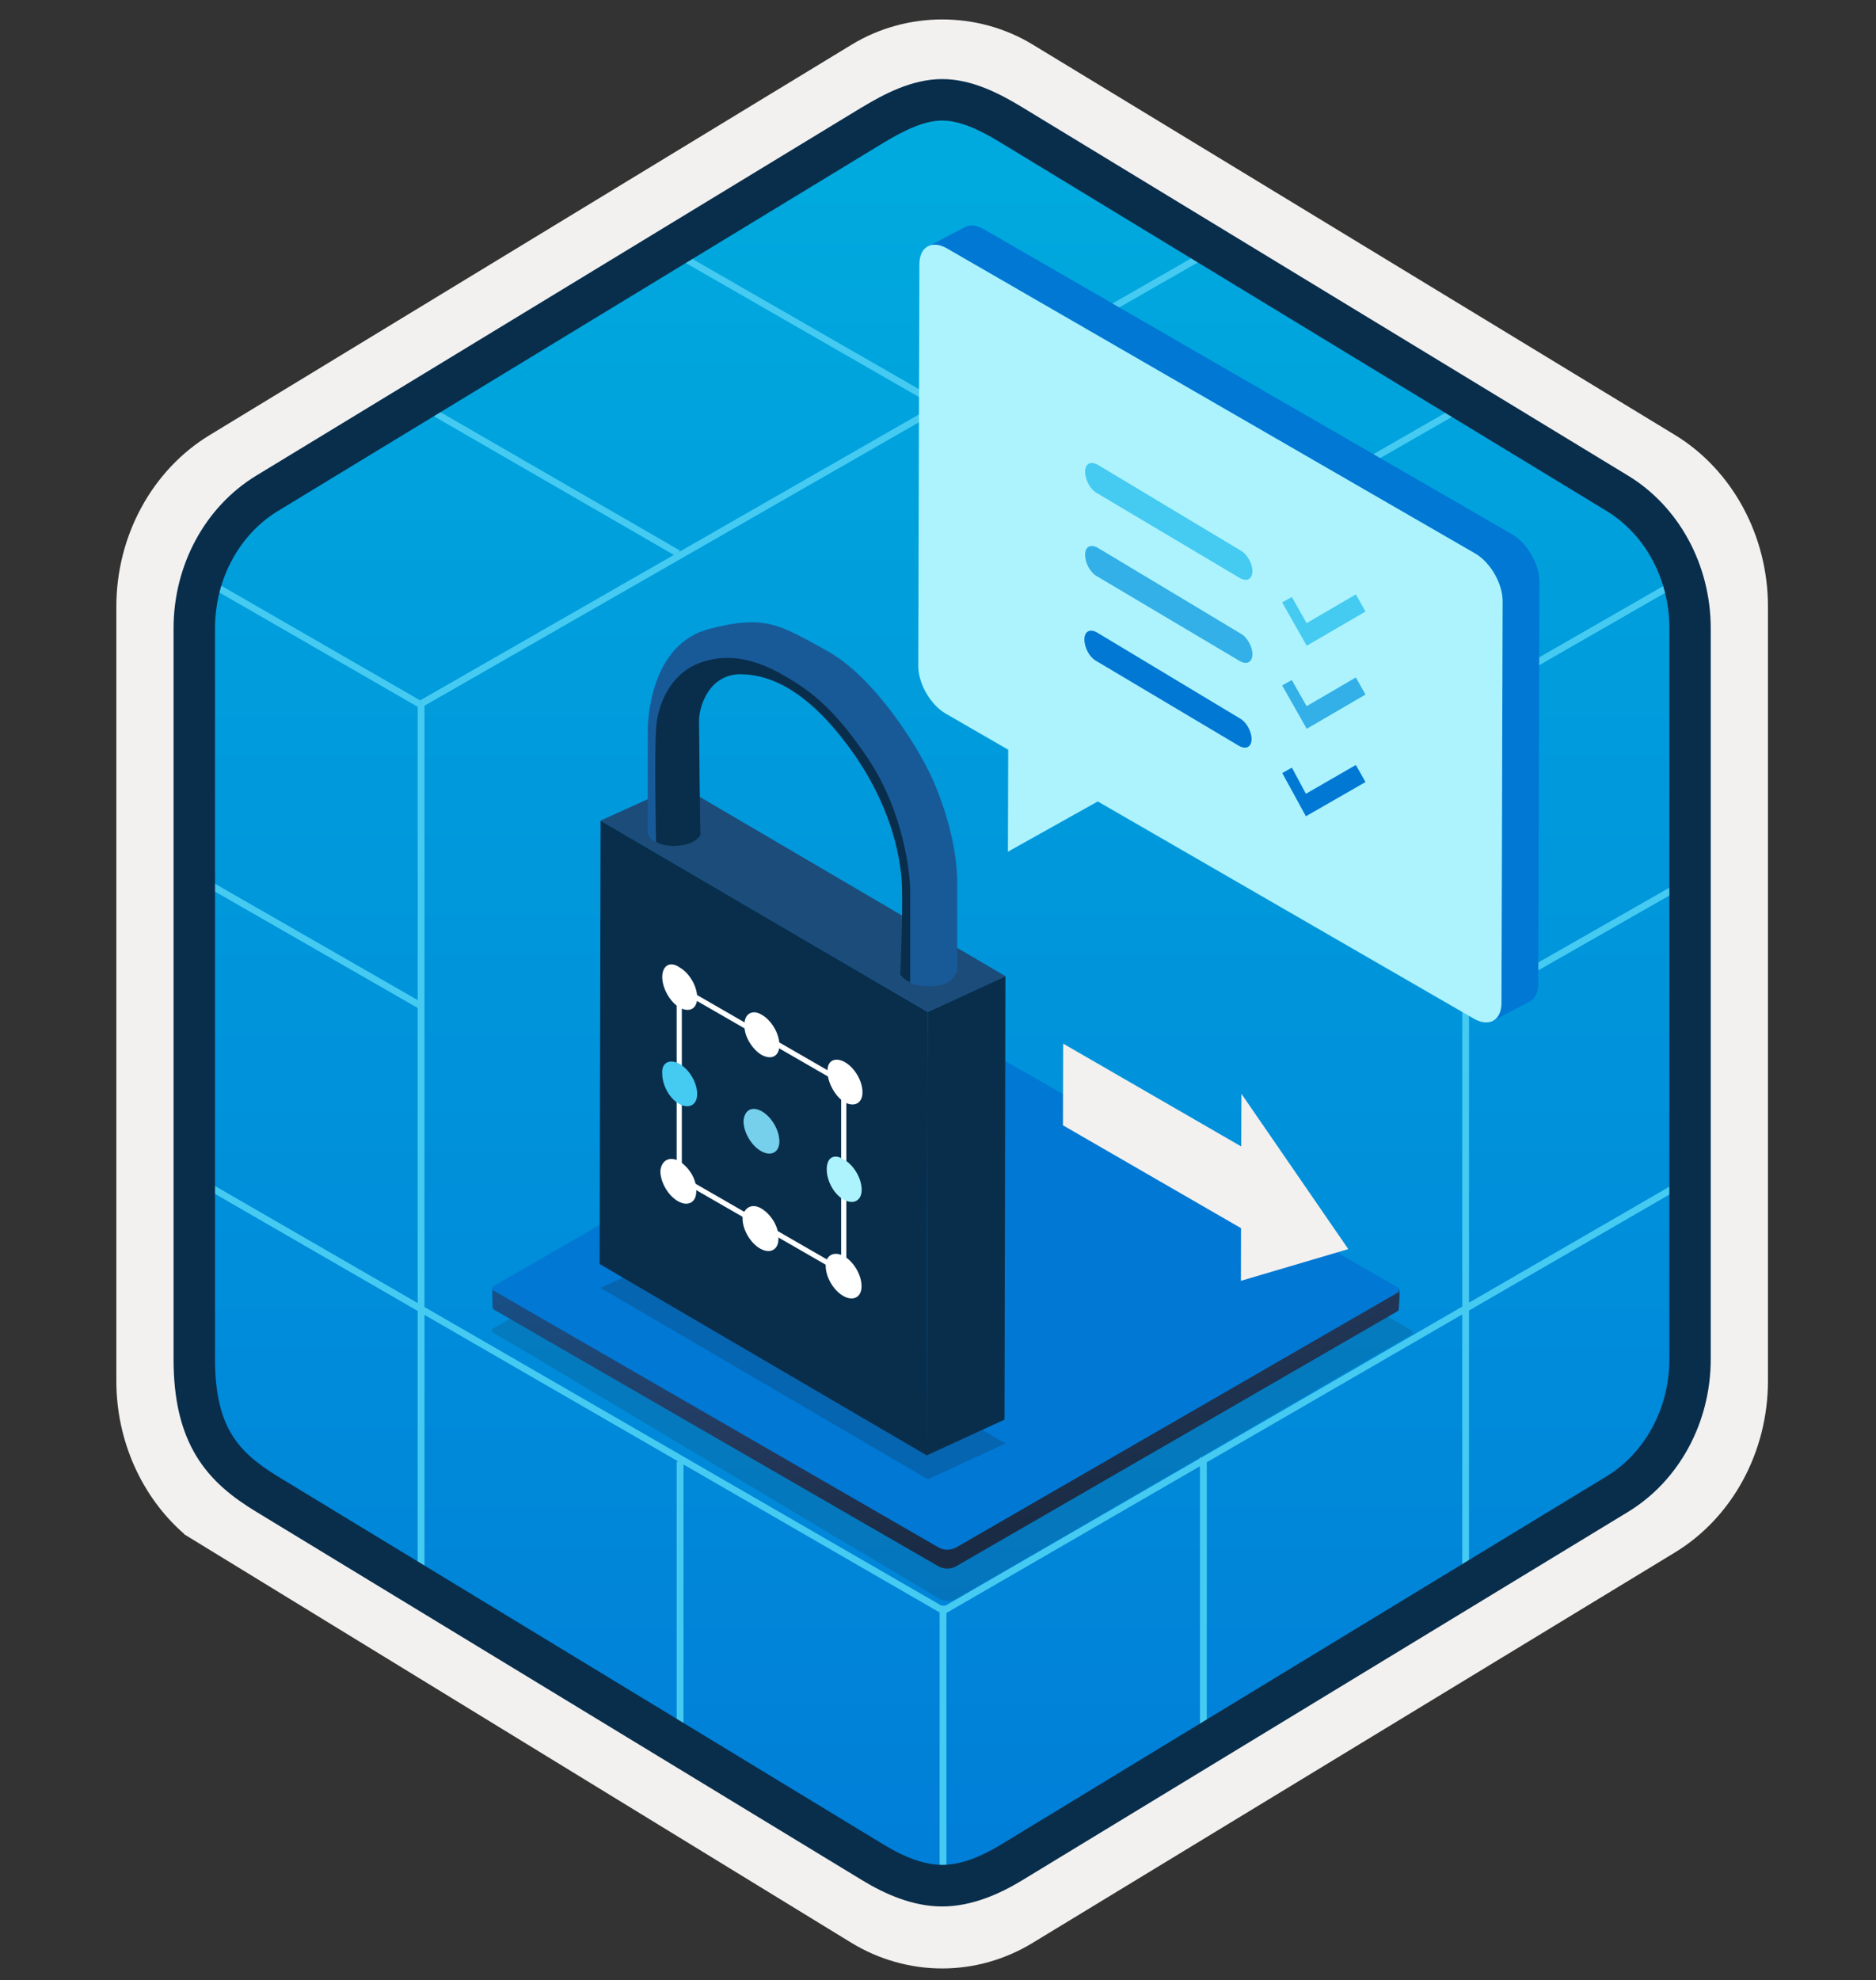 <svg width="181" height="191" viewBox="0 0 181 191" fill="none" xmlns="http://www.w3.org/2000/svg">
<rect x="0" y="0" width="181" height="191" fill="#333333" stroke="none"/>
<path d="M90.905 189.878C93.965 189.878 96.975 189.028 99.635 187.408L161.605 149.748C167.145 146.378 170.575 140.048 170.575 133.208V58.498C170.575 51.678 167.145 45.338 161.605 41.958L99.635 4.298C94.305 1.058 87.485 1.078 82.185 4.298L20.215 41.978C14.675 45.348 11.225 51.678 11.225 58.518V133.218C11.225 138.978 13.675 144.398 17.775 147.968V147.998L82.185 187.428C84.825 189.028 87.845 189.878 90.905 189.878ZM91.555 8.828C93.505 8.828 95.985 10.038 97.695 11.088L158.455 48.278C162.205 50.558 164.325 57.158 164.325 61.908L163.695 133.208C163.695 137.958 160.495 142.228 156.745 144.508L96.345 180.888C92.915 182.978 90.125 182.978 86.685 180.888L25.475 144.418C21.725 142.138 18.705 137.938 18.705 133.208V59.568C18.705 54.828 21.435 49.938 25.205 47.648L85.785 11.088C87.485 10.048 89.605 8.828 91.555 8.828Z" fill="#F2F1F0"/>
<path fill-rule="evenodd" clip-rule="evenodd" d="M98.805 12.408C96.355 10.908 93.635 10.158 90.905 10.158C88.175 10.158 85.455 10.918 83.005 12.408L26.875 46.738C21.855 49.808 18.745 55.558 18.745 61.808V129.908C18.745 136.138 21.845 141.908 26.875 144.978L83.005 179.308C85.455 180.808 88.175 181.558 90.905 181.558C93.635 181.558 96.355 180.818 98.805 179.308L154.935 144.978C159.955 141.908 163.065 136.138 163.065 129.908V61.808C163.065 55.578 159.965 49.828 154.935 46.738L98.805 12.408Z" fill="url(#paint0_linear)"/>
<path opacity="0.15" d="M136.145 128.298C136.335 128.408 136.335 128.658 136.145 128.758L133.685 130.178L92.305 154.208C91.775 154.518 91.105 154.508 90.575 154.198L50.075 130.008L47.615 128.578C47.425 128.468 47.425 128.218 47.615 128.118L91.025 103.058C91.465 102.808 92.035 102.808 92.475 103.058L136.145 128.298Z" fill="#1F1D20"/>
<path d="M133.335 125.018L91.135 103.398L52.085 124.858L47.595 124.138C47.435 124.028 47.535 125.888 47.535 126.108C47.535 126.188 47.585 126.298 47.665 126.328L90.495 151.058C91.045 151.388 91.755 151.388 92.295 151.058L134.825 126.488C134.905 126.438 134.955 126.358 134.955 126.268C134.955 126.078 135.135 124.228 134.945 124.308L133.335 125.018Z" fill="url(#paint1_linear)"/>
<path d="M90.505 149.238L47.645 124.508C47.485 124.398 47.485 124.148 47.645 124.048L90.425 99.368C90.865 99.118 91.405 99.118 91.845 99.368L134.885 124.208C135.045 124.318 135.045 124.568 134.885 124.668L92.305 149.238C91.725 149.568 91.045 149.568 90.505 149.238Z" fill="#0078D4"/>
<path fill-rule="evenodd" clip-rule="evenodd" d="M90.123 39.138L65.141 24.783L65.469 24.212L90.785 38.759L116.062 24.272L116.389 24.843L91.446 39.138L116.25 53.391L116.141 53.202L141.121 38.862L141.449 39.433L116.692 53.645L141.076 67.656V67.618H141.174L161.641 55.862L161.969 56.433L141.734 68.055V96.652L163.052 84.492L163.378 85.064L141.734 97.41V125.653L161.92 113.973L162.25 114.543L141.734 126.413V154.718H141.076V126.794L116.434 141.053V169.918H115.776V141.433L91.314 155.588V182.768H90.656V155.536L65.944 141.265V169.538H65.286V140.988H65.465L40.954 126.833V155.148H40.296V126.453L18.201 113.693L18.53 113.123L40.296 125.693V97.215L40.291 97.223L18.771 84.873L19.099 84.302L40.296 96.467V68.177L19.431 56.153L19.76 55.583L40.585 67.584L40.562 67.542L65.017 53.526L40.081 39.123L40.41 38.553L65.6 53.103L65.522 53.237L90.123 39.138ZM90.784 39.517L40.954 68.076V126.073L90.832 154.878H91.227L115.776 140.673V140.598H115.906L141.076 126.034V68.415L90.784 39.517ZM40.725 67.828L40.688 67.762L40.65 67.828H40.725Z" fill="#45CAF2"/>
<path d="M145.875 51.528L94.935 22.118C94.195 21.688 93.525 21.648 93.045 21.938L89.495 23.798C89.975 23.518 90.645 23.558 91.385 23.988L142.325 53.398C143.795 54.248 144.975 56.298 144.975 57.988L144.865 96.748C144.865 97.588 144.565 98.178 144.085 98.448L147.635 96.588C148.115 96.308 148.405 95.718 148.415 94.888L148.525 56.128C148.535 54.438 147.345 52.378 145.875 51.528Z" fill="#0078D4"/>
<path d="M142.325 53.388C143.795 54.238 144.975 56.288 144.975 57.978L144.865 96.738C144.865 98.428 143.665 99.108 142.195 98.258L105.915 77.308L97.245 82.158L97.275 72.318L91.245 68.838C89.775 67.988 88.595 65.938 88.595 64.248L88.705 25.488C88.705 23.798 89.905 23.118 91.375 23.968L142.325 53.388Z" fill="#ACF3FD"/>
<path d="M119.575 69.268C120.255 69.618 120.755 70.568 120.755 71.268C120.755 72.048 120.245 72.318 119.575 71.968L105.805 63.778C105.125 63.428 104.625 62.478 104.625 61.688C104.625 60.908 105.135 60.638 105.805 60.988L119.575 69.268Z" fill="#0078D4"/>
<path d="M119.655 61.088C120.335 61.438 120.835 62.388 120.835 63.088C120.835 63.868 120.325 64.138 119.655 63.788L105.875 55.608C105.195 55.258 104.695 54.308 104.695 53.518C104.695 52.728 105.205 52.468 105.875 52.818L119.655 61.088Z" fill="#32B0E7"/>
<path d="M119.655 53.078C120.335 53.428 120.835 54.378 120.835 55.078C120.835 55.858 120.325 56.128 119.655 55.778L105.875 47.588C105.195 47.238 104.695 46.288 104.695 45.508C104.695 44.728 105.205 44.458 105.875 44.808L119.655 53.078Z" fill="#45CAF2"/>
<path d="M130.815 57.338L131.745 58.988L126.075 62.288L123.705 58.108L124.635 57.588L126.065 60.108L130.815 57.338Z" fill="#45CAF2"/>
<path d="M130.815 73.788L131.745 75.438L125.995 78.738L123.715 74.568L124.645 74.048L125.995 76.568L130.815 73.788Z" fill="#0078D4"/>
<path d="M130.815 65.348L131.745 66.998L126.075 70.298L123.705 66.118L124.635 65.598L126.065 68.118L130.815 65.348Z" fill="#32B0E7"/>
<path fill-rule="evenodd" clip-rule="evenodd" d="M90.905 11.628C92.585 11.628 94.475 12.498 96.535 13.748L155.005 49.288C158.655 51.508 161.065 55.778 161.065 60.608V131.088C161.065 135.908 158.655 140.188 155.005 142.408L96.545 177.948C94.585 179.138 92.665 179.888 90.915 179.888C89.165 179.888 87.245 179.138 85.285 177.948L26.805 142.418C24.795 141.188 23.345 139.988 22.365 138.378C21.385 136.778 20.745 134.558 20.745 131.098V60.618C20.745 55.788 23.155 51.518 26.805 49.298L85.265 13.758C87.355 12.508 89.215 11.628 90.905 11.628ZM98.615 181.378L157.075 145.838C161.995 142.848 165.055 137.228 165.055 131.098V60.618C165.055 54.488 161.995 48.868 157.075 45.878L98.615 10.338C96.505 9.058 93.795 7.628 90.905 7.628C88.005 7.628 85.295 9.068 83.205 10.328H83.195L24.725 45.878C19.805 48.868 16.745 54.488 16.745 60.618V131.098C16.745 135.058 17.485 138.048 18.945 140.458C20.405 142.858 22.465 144.458 24.725 145.828L83.185 181.368C85.405 182.718 88.075 183.898 90.895 183.898C93.715 183.898 96.395 182.728 98.615 181.378Z" fill="#092E4C"/>
<path d="M119.775 105.508L130.085 120.488L119.725 123.548L119.735 118.468L102.555 108.548L102.575 100.668L119.755 110.588L119.775 105.508Z" fill="#F2F1F0"/>
<path opacity="0.2" d="M57.945 124.228L65.535 120.778L97.015 139.238L89.515 142.688L57.945 124.228Z" fill="#1F1D21"/>
<path d="M89.505 97.608L89.415 140.388L57.855 121.928L57.945 79.148L89.505 97.608Z" fill="#092E4C"/>
<path d="M89.505 97.608L97.005 94.158L96.915 136.938L89.415 140.388L89.505 97.608Z" fill="#092E4C"/>
<path d="M57.945 79.158L65.535 75.708L97.015 94.168L89.515 97.618L57.945 79.158Z" fill="#1C4C7A"/>
<path d="M81.395 121.148C82.345 121.668 83.125 122.958 83.125 124.078C83.125 125.118 82.345 125.548 81.395 125.028C80.445 124.508 79.665 123.218 79.665 122.098C79.665 122.008 79.665 121.928 79.665 121.838C79.845 120.978 80.535 120.718 81.395 121.148Z" fill="white"/>
<path d="M73.465 116.578C74.325 117.098 75.015 118.128 75.105 119.168C75.105 119.258 75.105 119.428 75.105 119.508C75.105 120.538 74.325 120.978 73.375 120.458C72.425 119.938 71.645 118.648 71.645 117.528C71.645 117.438 71.645 117.358 71.645 117.268C71.915 116.408 72.605 116.068 73.465 116.578Z" fill="white"/>
<path d="M65.535 112.008C66.395 112.528 67.085 113.558 67.175 114.598C67.175 114.688 67.175 114.858 67.175 114.938C67.175 115.968 66.395 116.408 65.445 115.888C64.495 115.368 63.715 114.078 63.715 112.958C63.805 111.928 64.585 111.498 65.535 112.008C65.535 112.008 65.445 112.008 65.535 112.008Z" fill="white"/>
<path d="M73.465 97.868C74.415 98.388 75.195 99.678 75.195 100.798C75.195 100.888 75.195 100.888 75.195 100.968C75.105 101.918 74.415 102.258 73.465 101.748C72.605 101.228 71.825 100.018 71.825 98.988C71.825 98.898 71.825 98.898 71.825 98.818C71.825 97.778 72.605 97.348 73.465 97.868Z" fill="white"/>
<path d="M82.345 123.308L82.685 123.478C82.695 123.308 82.525 123.218 82.345 123.308Z" stroke="white" stroke-width="0.309" stroke-miterlimit="10"/>
<path d="M65.535 113.568L81.405 122.708V104.428L65.535 95.278V113.568Z" stroke="white" stroke-width="0.5" stroke-miterlimit="10"/>
<path d="M65.535 102.608C66.485 103.128 67.265 104.418 67.265 105.538C67.265 106.578 66.485 107.008 65.535 106.488C64.585 105.968 63.895 104.678 63.895 103.558C63.805 102.528 64.585 102.098 65.535 102.608Z" fill="#45CAF2"/>
<path d="M81.485 102.438C82.435 102.958 83.215 104.248 83.215 105.368C83.215 106.408 82.435 106.838 81.485 106.318C80.625 105.798 79.935 104.588 79.845 103.558C79.845 103.468 79.845 103.468 79.845 103.388C79.765 102.348 80.535 101.918 81.485 102.438Z" fill="white"/>
<path d="M65.535 93.298C66.485 93.818 67.265 95.108 67.265 96.228C67.265 96.318 67.265 96.318 67.265 96.398C67.175 97.348 66.485 97.688 65.535 97.178C64.585 96.578 63.895 95.278 63.895 94.248C63.895 93.128 64.665 92.688 65.535 93.298Z" fill="white"/>
<path d="M73.465 107.178C74.415 107.698 75.195 108.988 75.195 110.108C75.195 111.138 74.415 111.578 73.465 111.058C72.515 110.538 71.735 109.248 71.735 108.128C71.825 107.098 72.515 106.668 73.465 107.178Z" fill="#76CFEB"/>
<path d="M81.405 111.838C82.355 112.358 83.135 113.648 83.135 114.768C83.135 115.808 82.355 116.238 81.405 115.718C80.455 115.198 79.765 113.908 79.765 112.788C79.765 111.668 80.455 111.238 81.405 111.838C81.405 111.758 81.405 111.758 81.405 111.838Z" fill="#ACF3FD"/>
<path d="M90.115 75.788C90.115 75.788 90.115 75.878 90.205 75.878C90.195 75.878 90.195 75.878 90.115 75.788Z" fill="#2F78BC"/>
<path d="M67.585 80.458C67.555 80.398 67.445 71.008 67.445 69.538C67.445 68.068 68.455 64.998 71.505 65.038C74.565 65.078 78.125 66.858 82.055 72.268C85.985 77.688 86.745 82.418 86.965 84.508C87.185 86.598 86.865 94.028 86.865 94.028C86.865 94.028 87.355 94.558 87.535 94.608C87.715 94.658 87.815 94.748 87.815 94.748L89.245 90.208L88.765 81.208L84.715 71.098L78.515 65.308L71.535 62.058L65.995 63.758C65.995 63.758 63.845 66.368 63.625 66.778C63.405 67.188 62.775 71.198 62.775 71.578C62.775 71.948 63.015 80.938 63.015 80.938C63.015 80.938 63.095 81.178 63.835 81.438C64.585 81.698 65.925 81.628 66.635 81.308C67.355 80.988 67.625 80.528 67.585 80.458Z" fill="#092E4C"/>
<path d="M62.495 80.358C62.495 80.358 62.495 72.188 62.495 70.528C62.495 68.878 62.985 62.078 68.425 60.668C73.865 59.248 75.205 60.268 79.795 62.778C84.385 65.288 88.895 72.398 90.285 75.868C91.675 79.338 92.355 82.448 92.355 85.268C92.355 88.088 92.355 93.638 92.355 93.638C92.355 93.638 92.045 94.778 90.665 95.038C89.285 95.298 88.255 94.948 88.115 94.938C87.975 94.928 87.815 94.748 87.815 94.748C87.815 94.748 87.815 87.258 87.815 85.828C87.815 84.398 87.235 78.368 83.745 73.168C80.255 67.958 77.775 66.368 75.405 65.028C73.035 63.688 70.285 62.878 67.445 63.968C64.605 65.068 63.525 67.958 63.325 69.958C63.115 71.958 63.295 81.218 63.295 81.218C63.295 81.218 62.775 81.198 62.495 80.358Z" fill="#185A98"/>
<defs>
<linearGradient id="paint0_linear" x1="90.905" y1="10.158" x2="90.905" y2="181.558" gradientUnits="userSpaceOnUse">
<stop stop-color="#00ABDE"/>
<stop offset="1" stop-color="#007ED8"/>
</linearGradient>
<linearGradient id="paint1_linear" x1="79.941" y1="83.889" x2="97.799" y2="149.086" gradientUnits="userSpaceOnUse">
<stop offset="0.079" stop-color="#0078D4"/>
<stop offset="0.429" stop-color="#16528B"/>
<stop offset="0.743" stop-color="#243A5E"/>
<stop offset="0.968" stop-color="#1A2C45"/>
</linearGradient>
</defs>
</svg>
